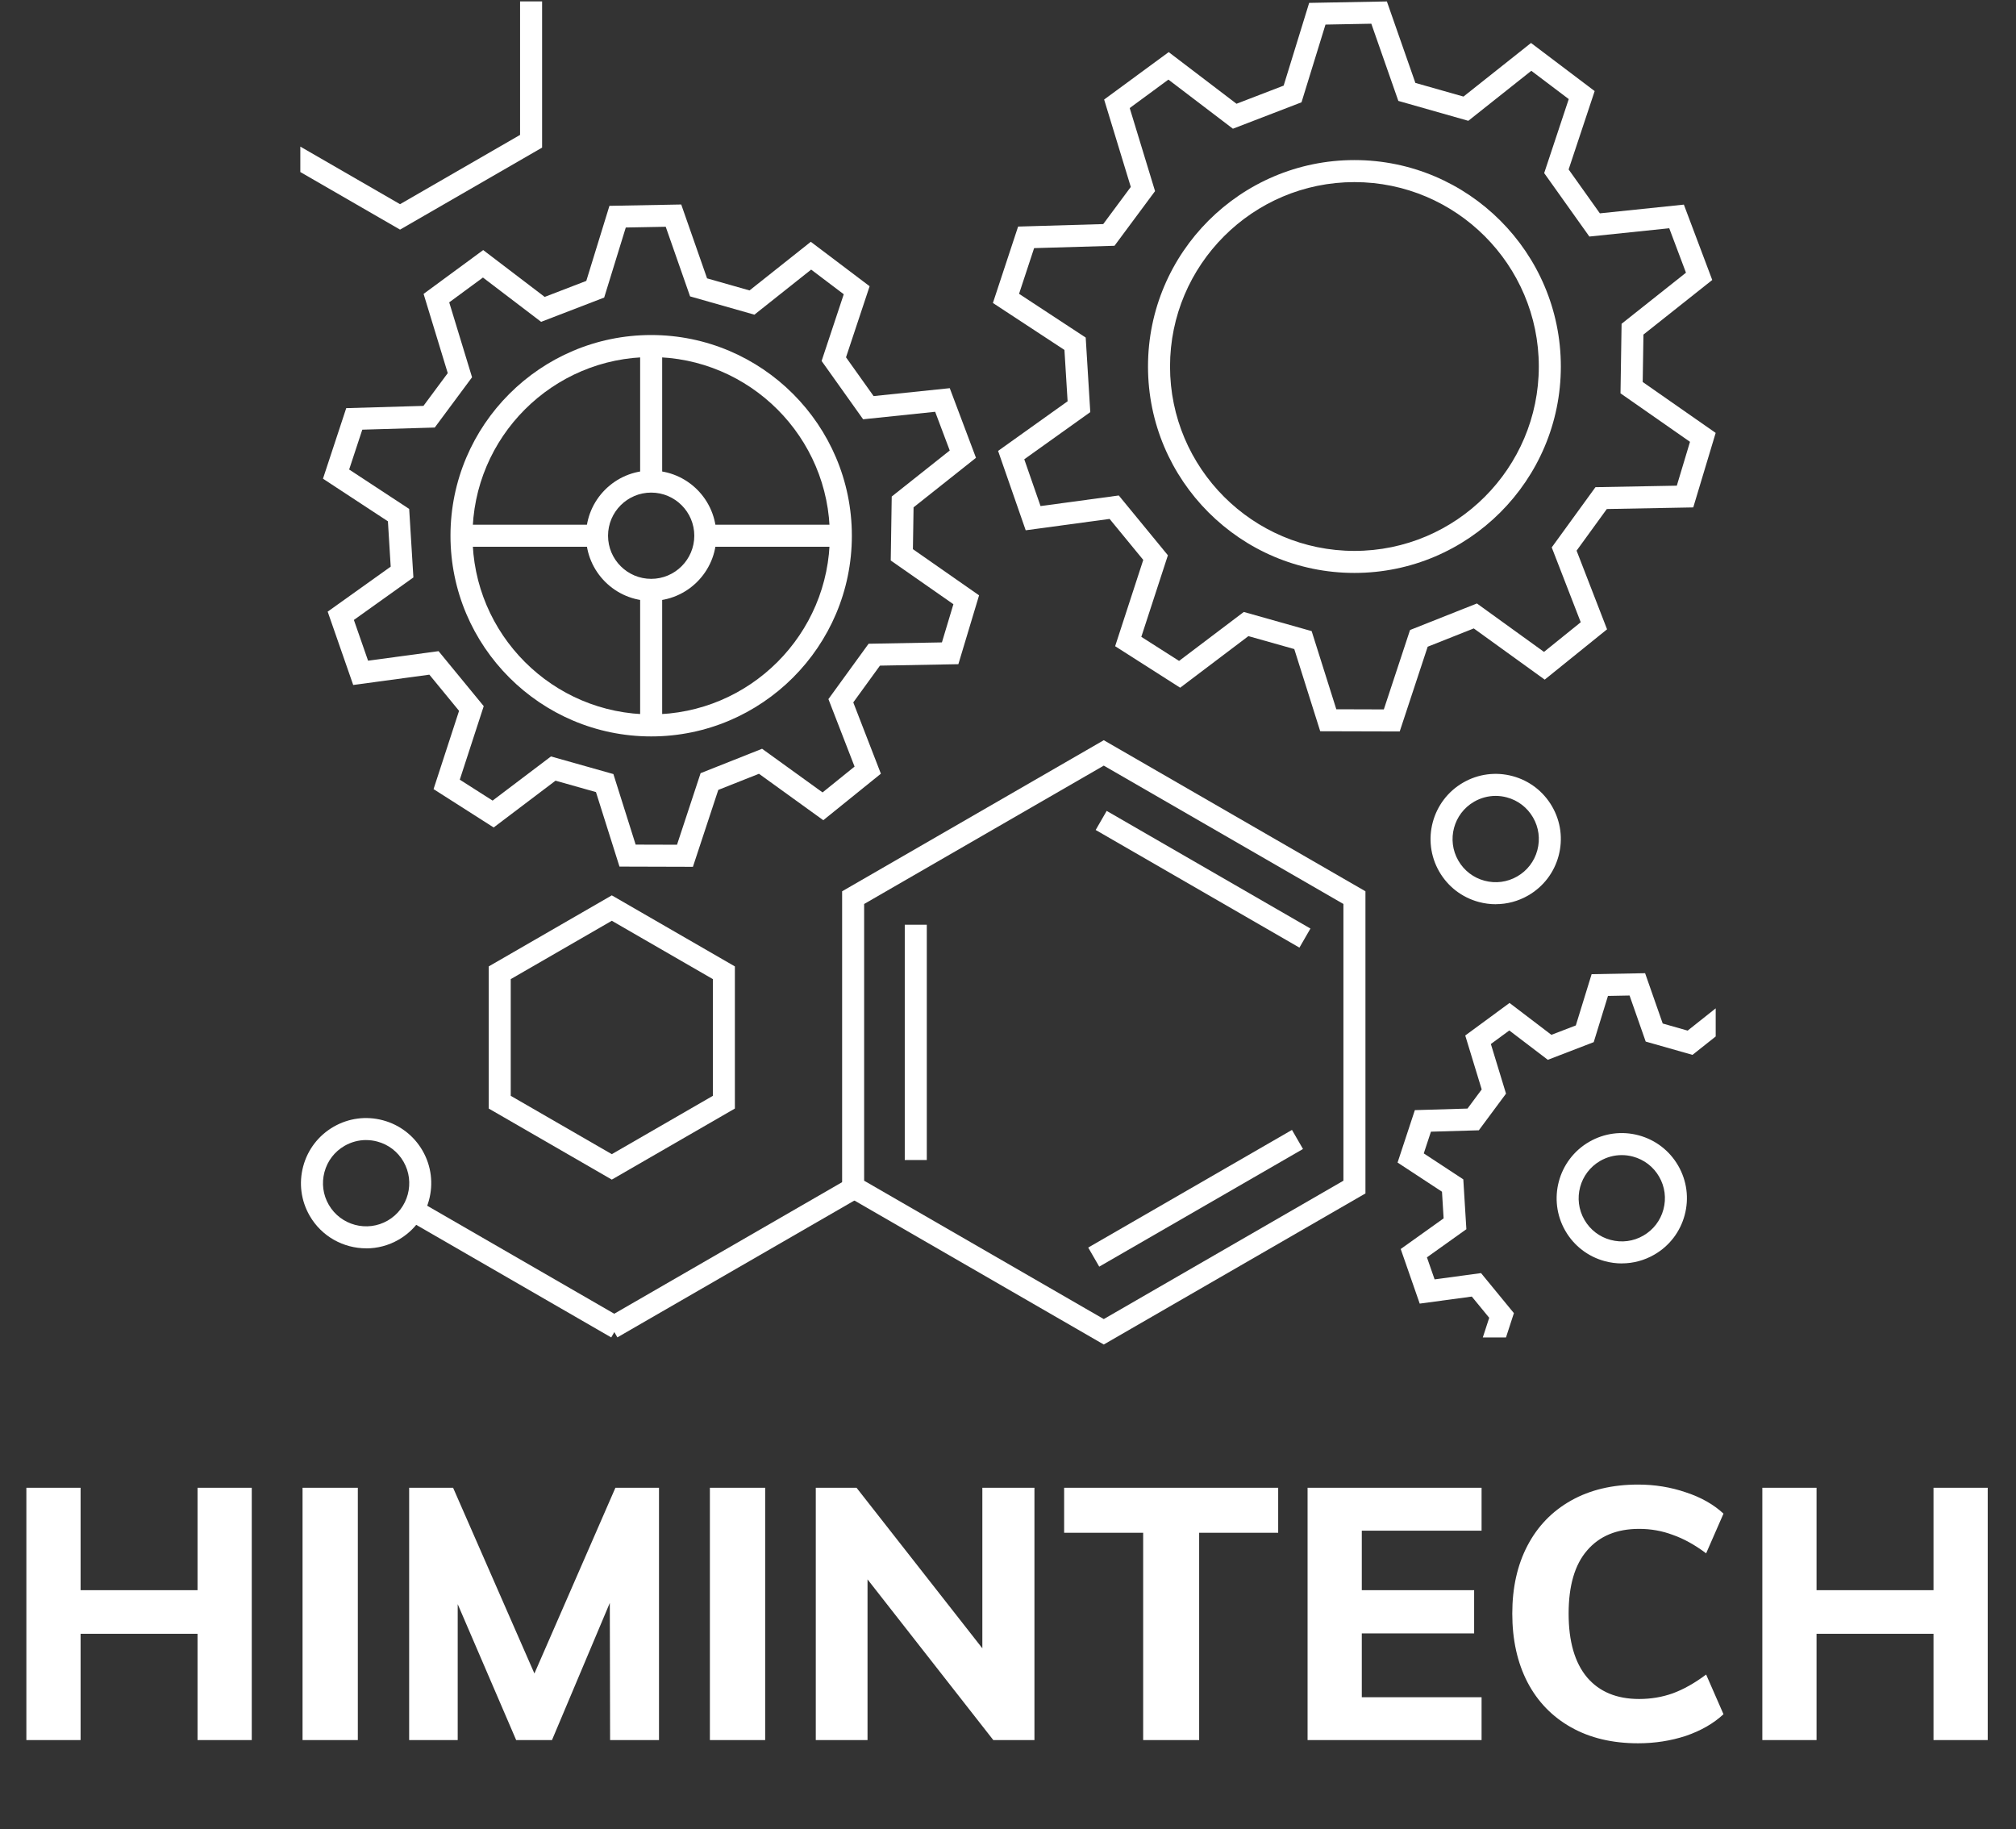 <?xml version="1.0" encoding="UTF-8"?> <svg xmlns="http://www.w3.org/2000/svg" width="841" height="763" viewBox="0 0 841 763" fill="none"><rect x="0" y="0" width="841" height="763" fill="#333333" stroke="none"/><path d="M289.064 361.584L258.424 361.494L248.614 330.414L231.744 325.654L205.944 345.174L180.864 329.174L191.504 296.524L179.114 281.434L147.344 285.734L136.694 255.144L162.984 236.374L161.824 217.464L134.734 199.684L144.434 170.254L176.644 169.314L186.784 155.644L176.704 122.594L201.574 104.314L227.224 123.854L244.584 117.174L254.234 85.864L284.184 85.304L294.964 116.114L312.674 121.154L338.234 100.864L362.774 119.404L352.924 149.054L364.434 165.224L396.204 161.924L407.144 190.974L381.104 211.634L380.834 229.084L408.434 248.344L399.794 277.064L367.084 277.664L355.954 293.004L367.474 322.744L343.444 342.144L316.614 322.774L299.644 329.504L289.054 361.604L289.064 361.584ZM265.164 352.324L282.424 352.374L292.264 322.524L317.914 312.344L343.144 330.554L356.494 319.774L345.584 291.624L362.344 268.534L392.934 267.974L397.724 252.044L371.584 233.804L371.994 207.124L396.194 187.924L390.114 171.774L360.064 174.904L342.744 150.574L351.984 122.744L338.384 112.464L314.704 131.264L287.874 123.634L277.714 94.594L261.054 94.904L252.044 124.124L225.734 134.254L201.474 115.774L187.394 126.124L196.924 157.374L181.364 178.344L151.134 179.234L145.654 195.854L170.694 212.294L172.454 240.874L147.624 258.604L153.544 275.604L182.954 271.624L201.794 294.564L191.804 325.234L205.494 333.964L229.844 315.544L255.884 322.894L265.164 352.304V352.324Z" fill="white"></path><path d="M271.644 307.194C225.484 307.194 187.924 269.634 187.924 223.474C187.924 177.314 225.484 139.754 271.644 139.754C317.804 139.754 355.364 177.314 355.364 223.474C355.364 269.634 317.804 307.194 271.644 307.194ZM271.644 148.944C230.544 148.944 197.114 182.374 197.114 223.474C197.114 264.574 230.544 298.004 271.644 298.004C312.744 298.004 346.174 264.574 346.174 223.474C346.174 182.374 312.744 148.944 271.644 148.944Z" fill="white"></path><path d="M565.014 238.994C517.534 238.994 478.904 200.364 478.904 152.884C478.904 105.404 517.534 66.774 565.014 66.774C612.494 66.774 651.124 105.404 651.124 152.884C651.124 200.364 612.494 238.994 565.014 238.994ZM565.014 75.964C522.604 75.964 488.094 110.474 488.094 152.884C488.094 195.294 522.604 229.804 565.014 229.804C607.424 229.804 641.934 195.294 641.934 152.884C641.934 110.474 607.424 75.964 565.014 75.964Z" fill="white"></path><path d="M152.774 520.734C143.374 520.734 134.224 515.864 129.194 507.154C125.564 500.864 124.604 493.544 126.484 486.534C128.364 479.524 132.864 473.664 139.144 470.034C145.434 466.404 152.754 465.444 159.764 467.324C166.774 469.204 172.634 473.704 176.264 479.984C183.754 492.964 179.294 509.614 166.314 517.114C162.044 519.584 157.374 520.754 152.774 520.754V520.734ZM152.704 475.564C149.584 475.564 146.514 476.384 143.734 477.984C139.574 480.384 136.594 484.264 135.354 488.914C134.114 493.564 134.744 498.404 137.154 502.564C142.114 511.154 153.144 514.104 161.734 509.154C170.324 504.194 173.284 493.164 168.324 484.574C165.924 480.414 162.044 477.434 157.404 476.194C155.854 475.774 154.284 475.574 152.714 475.574L152.704 475.564Z" fill="white"></path><path d="M623.984 377.194C621.624 377.194 619.244 376.884 616.904 376.254C609.894 374.374 604.034 369.874 600.404 363.594C592.914 350.614 597.374 333.954 610.354 326.464C616.644 322.834 623.964 321.874 630.974 323.744C637.984 325.624 643.844 330.124 647.474 336.404C651.104 342.684 652.064 350.014 650.184 357.024C648.304 364.034 643.804 369.894 637.524 373.524C633.334 375.944 628.684 377.174 623.974 377.174L623.984 377.194ZM623.914 332.004C620.794 332.004 617.724 332.824 614.944 334.424C606.354 339.384 603.394 350.414 608.364 359.004C610.764 363.164 614.644 366.144 619.294 367.384C623.944 368.624 628.784 367.994 632.944 365.584C637.104 363.184 640.084 359.304 641.324 354.654C642.564 350.014 641.934 345.164 639.524 341.004C637.114 336.844 633.244 333.864 628.594 332.624C627.044 332.204 625.474 332.004 623.904 332.004H623.914Z" fill="white"></path><path d="M676.584 527.034C674.224 527.034 671.844 526.724 669.504 526.094C662.494 524.214 656.634 519.714 653.004 513.434C645.514 500.454 649.974 483.794 662.954 476.304C669.244 472.674 676.564 471.714 683.574 473.584C690.584 475.464 696.444 479.964 700.074 486.244C703.704 492.534 704.664 499.854 702.784 506.864C700.904 513.874 696.404 519.734 690.124 523.364C685.934 525.784 681.284 527.014 676.574 527.014L676.584 527.034ZM676.514 481.844C673.394 481.844 670.324 482.664 667.544 484.264C658.954 489.224 655.994 500.254 660.964 508.844C663.364 513.004 667.244 515.984 671.894 517.224C676.544 518.464 681.384 517.834 685.544 515.424C689.704 513.024 692.684 509.144 693.924 504.494C695.164 499.854 694.534 495.004 692.124 490.844C689.724 486.684 685.844 483.704 681.194 482.464C679.644 482.044 678.074 481.844 676.504 481.844H676.514Z" fill="white"></path><path d="M271.644 250.654C256.654 250.654 244.464 238.464 244.464 223.474C244.464 208.484 256.654 196.294 271.644 196.294C286.634 196.294 298.824 208.484 298.824 223.474C298.824 238.464 286.634 250.654 271.644 250.654ZM271.644 205.484C261.724 205.484 253.654 213.554 253.654 223.474C253.654 233.394 261.724 241.464 271.644 241.464C281.564 241.464 289.634 233.394 289.634 223.474C289.634 213.554 281.564 205.484 271.644 205.484Z" fill="white"></path><path d="M276.234 144.384H267.044V200.884H276.234V144.384Z" fill="white"></path><path d="M276.234 246.064H267.044V302.564H276.234V246.064Z" fill="white"></path><path d="M350.724 218.884H294.224V228.074H350.724V218.884Z" fill="white"></path><path d="M249.014 218.884H192.514V228.074H249.014V218.884Z" fill="white"></path><path d="M460.454 560.854L351.304 497.834V371.794L460.454 308.774L569.614 371.794V497.834L460.454 560.854ZM360.484 492.524L460.454 550.244L560.424 492.524V377.094L460.454 319.374L360.484 377.094V492.524Z" fill="white"></path><path d="M255.224 492.064L203.884 462.424V403.134L255.224 373.494L306.564 403.134V462.424L255.224 492.064ZM213.064 457.114L255.224 481.454L297.384 457.114V408.434L255.224 384.094L213.064 408.434V457.114Z" fill="white"></path><path d="M174.58 500.869L169.985 508.828L254.985 557.903L259.58 549.944L174.58 500.869Z" fill="white"></path><path d="M353.612 491.8L252.954 549.915L257.549 557.874L358.207 499.759L353.612 491.8Z" fill="white"></path><path d="M461.669 338.262L457.074 346.221L542.075 395.296L546.67 387.337L461.669 338.262Z" fill="white"></path><path d="M386.624 385.744H377.434V483.894H386.624V385.744Z" fill="white"></path><path d="M538.963 471.338L453.963 520.413L458.558 528.372L543.558 479.297L538.963 471.338Z" fill="white"></path><path d="M583.924 305.124L550.744 305.034L539.924 270.754L520.784 265.354L492.324 286.874L465.194 269.564L476.924 233.564L462.884 216.464L427.884 221.204L416.364 188.094L445.364 167.394L444.044 145.974L414.204 126.384L424.714 94.514L460.224 93.474L471.724 77.974L460.604 41.524L487.534 21.734L515.824 43.284L535.494 35.714L546.134 1.204L578.554 0.604L590.444 34.584L610.514 40.284L638.684 17.924L665.234 37.994L654.374 70.684L667.404 88.994L702.444 85.354L714.284 116.794L685.584 139.564L685.274 159.344L715.714 180.584L706.364 211.664L670.304 212.334L657.694 229.704L670.404 262.514L644.394 283.504L614.804 262.144L595.574 269.774L583.904 305.144L583.924 305.124ZM557.484 295.864L577.284 295.924L588.214 262.804L616.114 251.734L644.094 271.934L659.424 259.564L647.324 228.344L665.564 203.224L699.504 202.594L705.004 184.304L676.014 164.074L676.464 135.064L703.324 113.754L696.344 95.214L663.024 98.674L644.174 72.204L654.424 41.334L638.804 29.534L612.524 50.394L583.334 42.094L572.064 9.894L552.944 10.254L542.944 42.674L514.324 53.694L487.414 33.204L471.274 45.074L481.844 79.724L464.924 102.524L431.394 103.504L425.114 122.564L452.914 140.814L454.824 171.914L427.284 191.584L434.074 211.104L466.714 206.684L487.204 231.634L476.114 265.654L491.864 275.694L518.864 255.274L547.174 263.264L557.464 295.874L557.484 295.864Z" fill="white"></path><path d="M602.224 508.234L584.324 521.014L592.254 543.794L613.984 540.854L621.244 549.704L618.574 557.904H628.244L631.544 547.764L617.834 531.064L598.464 533.684L595.264 524.494L611.714 512.754L610.434 491.964L593.944 481.134L596.934 472.074L616.914 471.494L628.254 456.204L621.934 435.504L629.624 429.854L645.694 442.094L664.844 434.724L670.784 415.444L679.794 415.274L686.524 434.484L706.044 440.034L715.724 432.354V420.624L704.024 429.914L693.624 426.954L686.274 405.964L663.964 406.374L657.374 427.754L647.184 431.674L629.724 418.374L611.244 431.954L618.114 454.454L612.184 462.434L590.224 463.084L583.014 484.954L601.544 497.114L602.224 508.234Z" fill="white"></path><path d="M216.954 0.594V56.274L166.884 85.174L125.284 61.154V71.764L166.884 95.784L226.144 61.574V0.594H216.954Z" fill="white"></path><path d="M82.406 725.872V620.611H105.026V725.872H82.406ZM11.001 725.872V620.611H33.62V725.872H11.001ZM18.393 681.52V663.336H96.008V681.52H18.393ZM126.211 725.872V620.611H149.273V725.872H126.211ZM170.684 725.872V620.611H189.016L227.011 707.392H218.88L256.726 620.611H274.91V725.872H254.509L254.361 654.761L259.683 656.092L230.263 725.872H215.332L185.32 656.092L190.938 654.761V725.872H170.684ZM296.138 725.872V620.611H319.201V725.872H296.138ZM340.316 725.872V620.611H357.318L414.087 693.051L409.8 695.86V620.611H431.532V725.872H414.383L357.909 653.727L361.901 650.622V725.872H340.316ZM476.884 725.872V639.386H443.916V620.611H533.21V639.386H500.242V725.872H476.884ZM545.471 725.872V620.611H618.059V638.499H568.09V663.336H614.955V681.372H568.09V707.983H618.059V725.872H545.471ZM683.349 727.202C672.606 727.202 663.293 724.985 655.408 720.549C647.523 716.114 641.462 709.856 637.224 701.774C632.986 693.594 630.867 684.033 630.867 673.093C630.867 662.252 632.986 652.79 637.224 644.708C641.462 636.627 647.523 630.368 655.408 625.933C663.293 621.498 672.606 619.28 683.349 619.28C690.347 619.28 697 620.364 703.308 622.533C709.615 624.602 714.839 627.559 718.978 631.403L711.734 647.961C707.003 644.413 702.371 641.85 697.837 640.273C693.402 638.598 688.721 637.76 683.793 637.76C674.43 637.76 667.186 640.766 662.061 646.778C656.936 652.692 654.373 661.463 654.373 673.093C654.373 684.723 656.936 693.594 662.061 699.704C667.186 705.716 674.43 708.722 683.793 708.722C688.721 708.722 693.402 707.934 697.837 706.357C702.371 704.681 707.003 702.07 711.734 698.522L718.978 715.079C714.839 718.923 709.615 721.929 703.308 724.098C697 726.167 690.347 727.202 683.349 727.202ZM806.583 725.872V620.611H829.202V725.872H806.583ZM735.177 725.872V620.611H757.796V725.872H735.177ZM742.569 681.52V663.336H820.184V681.52H742.569Z" fill="white"></path></svg> 